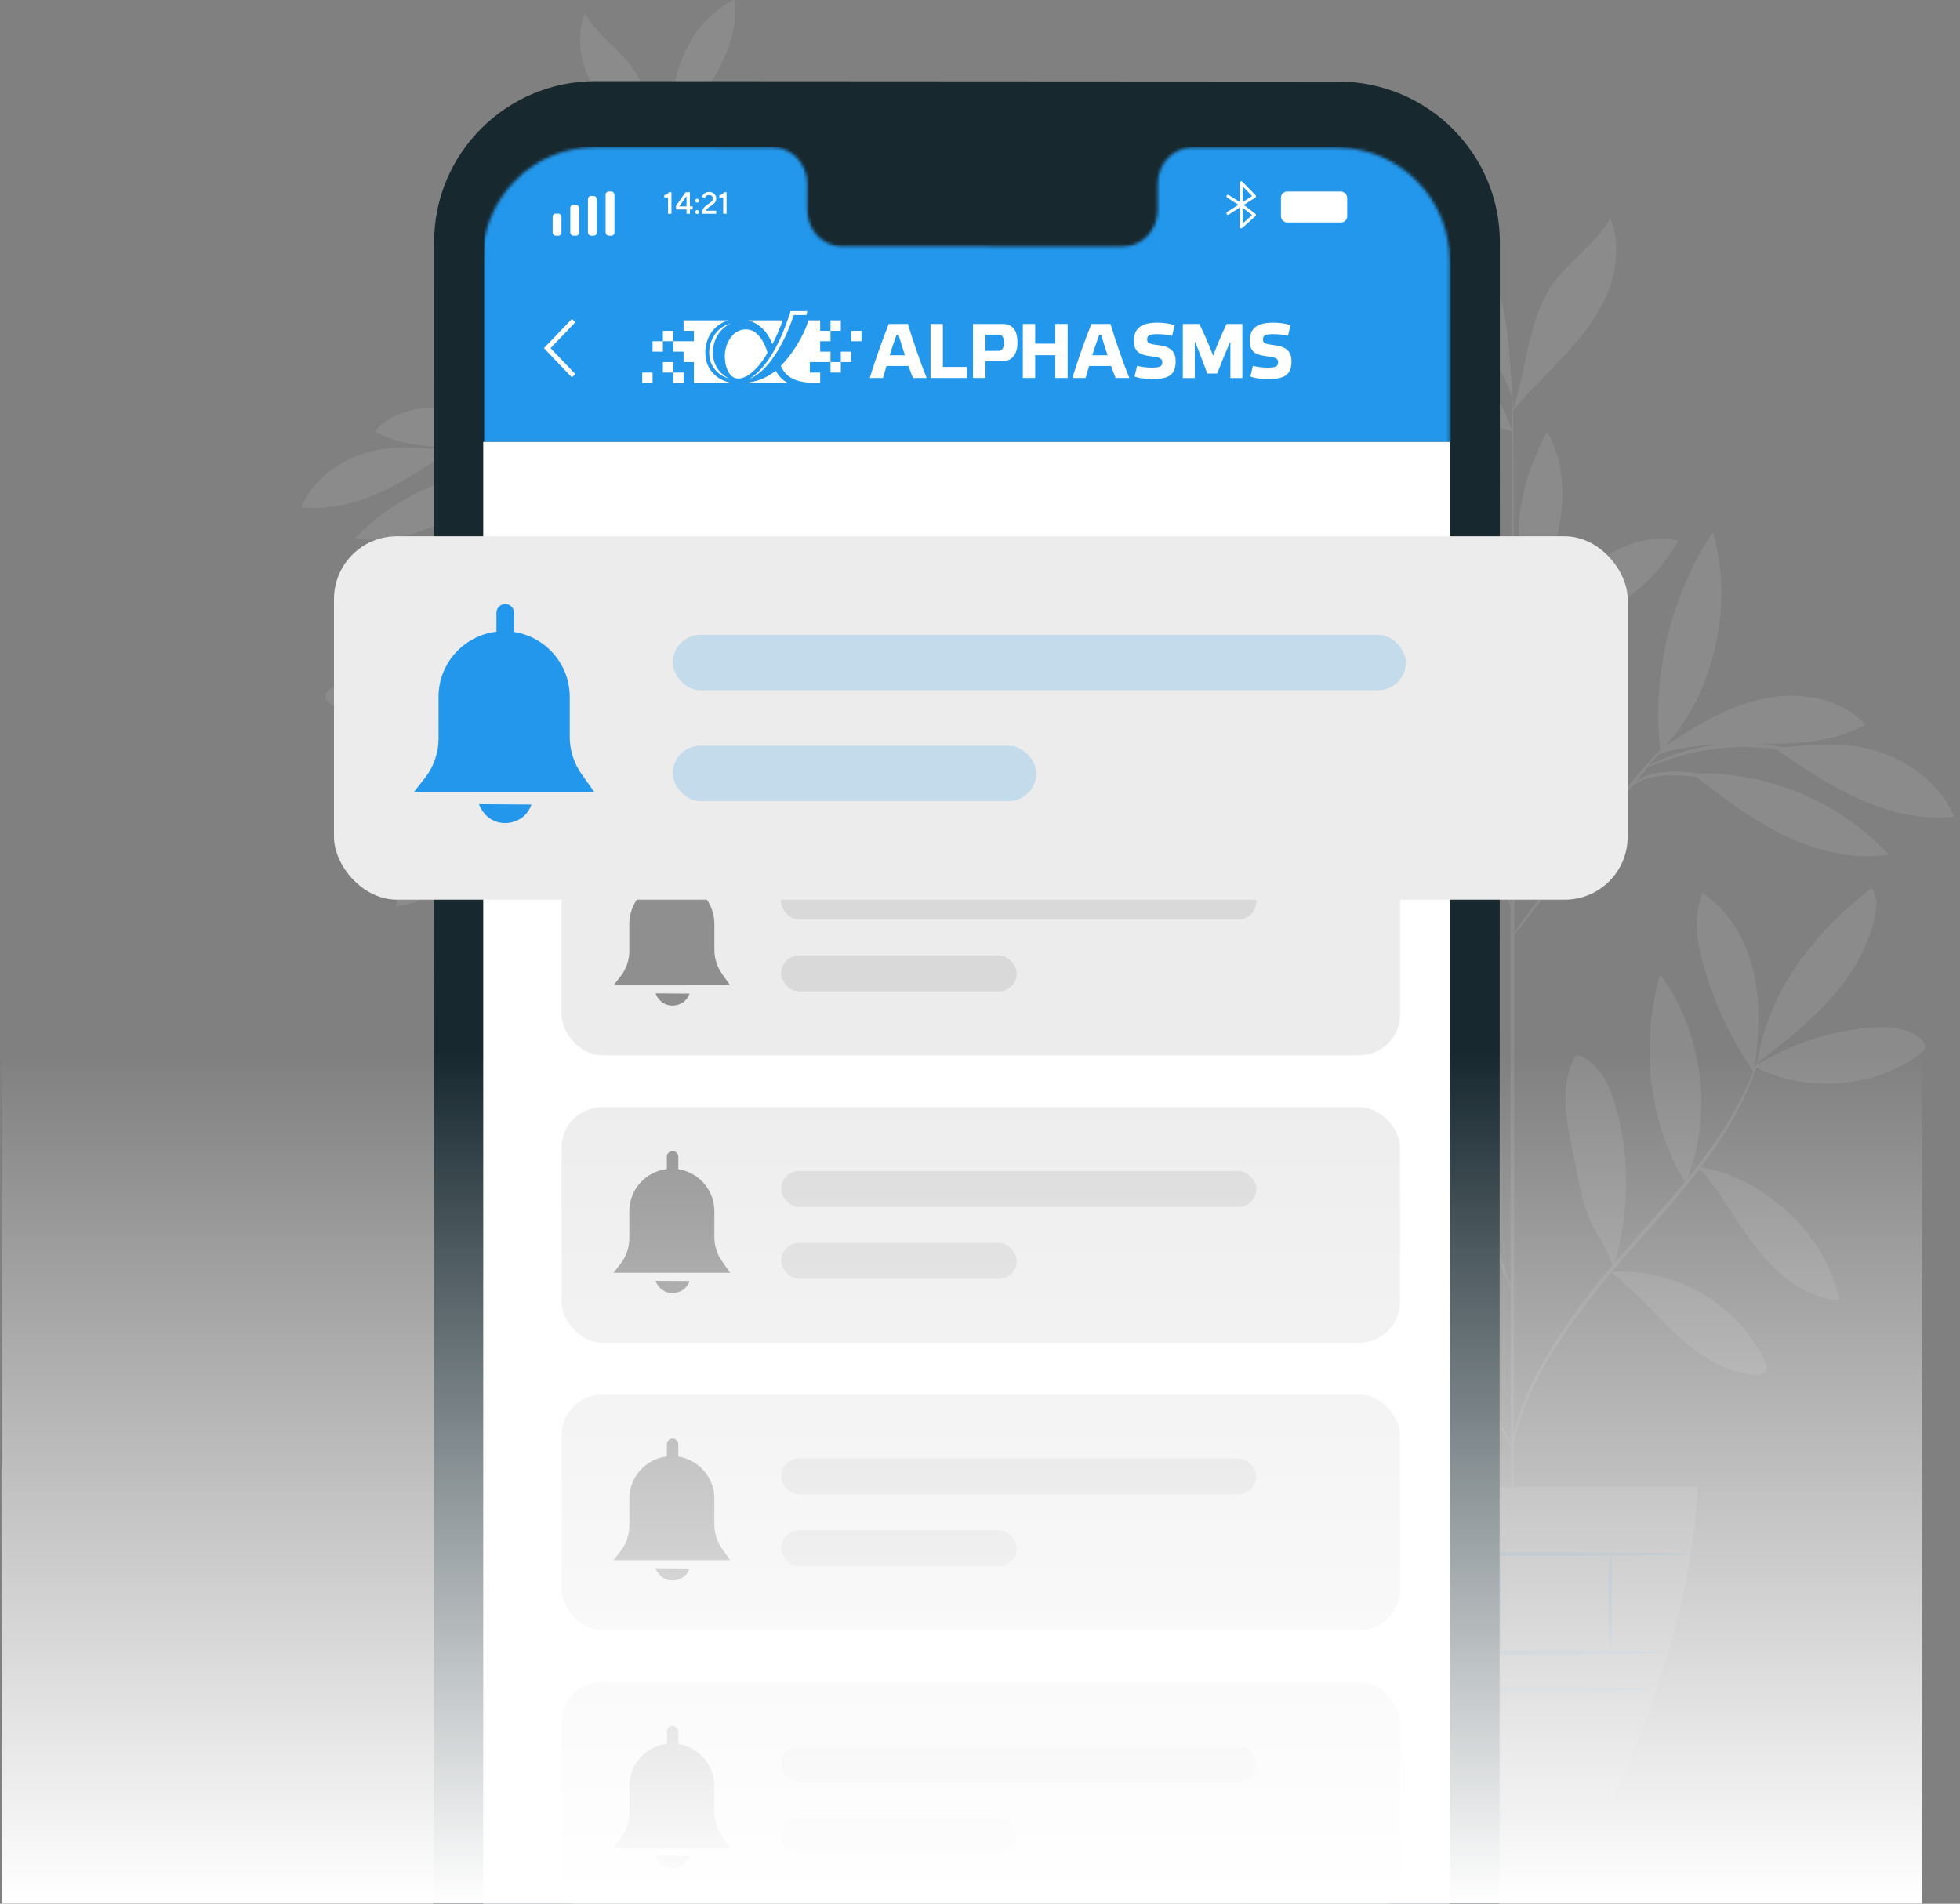 <svg width="631" height="613" viewBox="0 0 631 613" fill="none" xmlns="http://www.w3.org/2000/svg">
<rect x="0" y="0" width="631" height="613" fill="#808080" stroke="none"/>
<g clip-path="url(#clip0_111_31711)">
<g opacity="0.2">
<path d="M564.724 343.392C575.609 336.588 588.08 332.316 600.866 331.01C606.771 330.405 613.224 330.578 617.962 334.138C618.967 334.893 619.948 336.012 619.722 337.246C619.557 338.152 618.787 338.813 618.051 339.371C603.345 350.536 581.1 351.947 564.724 343.392Z" fill="#BBBBBB"/>
<path d="M565.651 342.375C573.833 336.019 582.063 329.619 588.996 321.932C595.926 314.242 601.56 305.115 603.63 294.991C604.259 291.92 604.453 288.412 602.474 285.977C583.867 300.441 569.249 319.15 565.651 342.375Z" fill="#BBBBBB"/>
<path d="M564.916 343.251C566.317 333.119 566.82 322.708 564.483 312.746C562.145 302.787 556.702 293.257 548.158 287.574C544.941 295.056 546.323 303.672 548.589 311.489C552.09 323.57 557.581 335.079 564.777 345.413" fill="#BBBBBB"/>
<path d="M546.675 375.783C557.748 377.124 567.394 382.933 575.661 390.385C583.929 397.838 589.806 407.878 592.24 418.713C581.379 418.046 572.165 410.421 565.482 401.873C558.799 393.326 554.168 383.946 546.827 375.951" fill="#BBBBBB"/>
<path d="M542.714 380.986C551.633 359.12 548.402 332.773 534.46 313.682C528.151 336.019 530.468 361.246 542.714 380.986Z" fill="#BBBBBB"/>
<path d="M518.611 409.551C528.66 408.93 538.878 411.314 547.604 416.312C556.329 421.313 563.531 428.908 568.038 437.871C568.65 439.09 569.191 440.637 568.372 441.728C567.659 442.675 566.281 442.765 565.094 442.689C555.353 442.06 546.719 436.227 539.596 429.583C532.471 422.943 526.266 415.269 518.393 409.523" fill="#BBBBBB"/>
<path d="M519.38 407.995C524.564 391.488 524.886 373.497 520.298 356.813C518.486 350.225 515.446 343.289 509.324 340.202C508.802 339.936 508.194 339.702 507.646 339.908C507.126 340.101 506.824 340.631 506.584 341.131C504.406 345.658 503.773 350.799 503.997 355.815C504.221 360.828 505.267 365.768 506.309 370.679C508.237 379.763 509.262 389.528 514.268 397.364C515.456 399.223 516.503 401.232 517.451 403.223C518.399 405.214 518.406 405.915 519.274 407.501" fill="#BBBBBB"/>
<path d="M455.581 417.457C460.308 399.561 455.291 377.865 443.962 363.197C443.127 362.117 442.022 360.958 440.658 361.085C438.57 361.276 438.03 364.044 438.124 366.128C438.944 384.414 445.072 402.435 455.581 417.457Z" fill="#BBBBBB"/>
<path d="M449.831 421.37C427.988 427.028 402.927 421.528 384.76 408.197C395.527 402.766 408.22 401.215 419.987 403.894C431.753 406.573 442.506 411.821 449.831 421.37Z" fill="#BBBBBB"/>
<path d="M444.979 409.456C432.746 389.603 409.292 376.644 385.924 375.466C388.615 384.926 396.427 392.278 405.239 396.723C414.053 401.166 423.89 403.101 433.589 404.975C437.36 405.703 442.535 406.506 444.979 409.456Z" fill="#BBBBBB"/>
<path d="M454.366 351.636C451.054 340.341 447.723 328.944 446.814 317.212C445.904 305.478 447.585 293.23 453.702 283.16C465.129 305.17 466.286 330.884 454.71 352.816" fill="#BBBBBB"/>
<path d="M415.892 332.283C402.529 308.107 375.264 288.797 347.675 286.09C358.319 312.467 387.343 332.85 415.892 332.283Z" fill="#BBBBBB"/>
<path d="M424.299 337.019C404.369 340.042 387.388 352.711 368.764 360.392C364.78 362.033 360.483 363.342 356.209 362.784C351.934 362.226 347.715 359.371 346.757 355.189C345.963 351.714 347.551 348.026 350.055 345.479C352.56 342.933 355.869 341.343 359.175 339.975C379.462 331.567 401.215 331.357 422.585 336.456" fill="#BBBBBB"/>
<path d="M435.833 350.931C431.321 352.22 429.78 354.545 426.207 357.572C414.086 367.85 399.546 375.282 384.095 379.104C382.485 379.501 380.375 379.661 379.577 378.215C378.882 376.949 379.762 375.421 380.666 374.296C387.141 366.232 396.375 360.717 406.094 357.114C415.812 353.512 424.233 349.169 435.833 350.101" fill="#BBBBBB"/>
<path d="M448.848 266.902C432.641 281.959 409.814 289.689 387.746 287.594C386.741 287.497 385.646 287.339 384.963 286.599C383.426 284.934 385.271 282.363 387.062 280.972C405.027 267.032 426.787 261.253 448.848 266.902Z" fill="#BBBBBB"/>
<path d="M433.418 261.282C411.994 245.295 382.617 240.47 357.172 248.759C366.774 258.18 380.096 263.245 393.506 264.634C406.914 266.024 420.34 264.545 433.418 261.282Z" fill="#BBBBBB"/>
<path d="M439.549 222.667C441.314 204.821 440.169 190.732 441.413 172.801C441.514 171.368 441.822 169.644 443.169 169.13C445.043 168.41 446.607 170.704 447.222 172.608C452.56 189.137 449.642 208.095 439.577 222.274" fill="#BBBBBB"/>
<path d="M440.841 224.64C428.688 217.159 419.57 207.389 411.137 195.906C405.271 187.917 400.325 178.345 401.659 168.539C409.897 168.375 417.726 172.898 423.085 179.129C428.443 185.359 431.629 193.148 434.007 201C436.386 208.854 438.051 216.923 440.841 224.64Z" fill="#BBBBBB"/>
<path d="M411.66 216.57C384.989 206.753 360.102 192.149 338.562 173.669C347.294 170.169 357.291 172.264 366.021 175.772C385.964 183.784 402.259 197.309 412.041 216.375" fill="#BBBBBB"/>
<path d="M432.636 234.404C419.142 235.871 405.435 236.826 392.045 234.599C378.886 232.41 366.451 227.218 354.154 222.068C353.136 221.641 352.027 221.13 351.58 220.122C351.095 219.029 351.612 217.698 352.503 216.895C353.394 216.094 354.578 215.711 355.734 215.389C369.103 211.668 383.529 213.409 396.683 217.824C409.837 222.239 420.621 227.483 432.636 234.404Z" fill="#BBBBBB"/>
<path d="M509.686 267.511C518.892 249.015 518.295 227.431 510.342 208.367C504.743 216.857 504.059 227.671 505.083 237.774C506.107 247.879 509.197 258.276 509.398 268.429" fill="#BBBBBB"/>
<path d="M546.465 249.05C569.45 248.612 592.443 258.36 608.051 275.161C596.578 276.955 584.763 274.01 574.328 268.939C563.893 263.866 554.62 256.752 545.429 249.686" fill="#BBBBBB"/>
<path d="M571.191 240.82C582.435 239.913 593.255 238.526 604.067 241.824C614.878 245.121 624.718 252.607 629.125 262.971C618.608 264.151 607.944 261.524 598.302 257.178C588.663 252.83 579.898 246.809 571.191 240.82Z" fill="#BBBBBB"/>
<path d="M534.58 241.195C544.695 234.597 555.083 227.881 566.862 225.146C578.64 222.414 592.29 224.433 600.502 233.27C590.969 238.837 579.4 239.497 568.345 239.488C557.29 239.479 543.738 239.354 533.316 243.024" fill="#BBBBBB"/>
<path d="M534.521 241.727C551.815 224.825 558.37 194.461 551.413 171.353C537.819 191.911 531.731 217.272 534.521 241.727Z" fill="#BBBBBB"/>
<path d="M486.967 193.837C483.705 186.289 481.411 178.369 478.485 170.687C475.559 163.004 471.921 155.446 466.392 149.345C460.864 143.246 453.217 138.705 444.974 138.297C450.135 161.555 465.655 182.335 486.542 193.958" fill="#BBBBBB"/>
<path d="M495.571 203.815C500.967 196.422 507.204 186.384 514.522 180.865C521.842 175.346 531.372 172.005 540.305 174.125C531.222 190.29 514.055 201.683 495.571 203.815Z" fill="#BBBBBB"/>
<path d="M493.85 194.452C497.387 185.503 500.951 176.463 502.382 166.952C503.812 157.442 502.941 147.285 498.056 138.99C488.563 156.851 485.506 176.024 493.366 194.654" fill="#BBBBBB"/>
<path d="M486.879 138.991C481.503 121.285 465.213 108.248 447.628 102.266C445.41 101.511 443.061 100.883 440.745 101.24C438.429 101.595 436.158 103.171 435.673 105.452C435.03 108.465 437.531 111.165 439.882 113.165C453.577 124.82 469.673 133.665 486.879 138.991Z" fill="#BBBBBB"/>
<path d="M486.685 124.51C486.001 113.094 485.286 101.513 481.555 90.698C477.825 79.881 470.634 69.733 460.174 65C458.395 76.529 463.506 88.001 469.67 97.922C475.834 107.845 483.263 117.208 486.967 128.276" fill="#BBBBBB"/>
<path d="M486.967 132.369C491.411 119.466 491.87 103.075 499.633 91.833C505.06 83.975 513.75 78.621 518.426 70.299C521.531 78.071 520.581 87.029 517.333 94.744C514.085 102.46 508.716 109.102 502.971 115.209C497.226 121.315 492.307 125.909 486.967 132.369Z" fill="#BBBBBB"/>
<path d="M486.88 512.376C487.226 512.376 487.525 426.294 487.548 320.133C487.572 213.936 487.312 127.873 486.968 127.873C486.622 127.873 486.322 213.934 486.298 320.133C486.275 426.294 486.535 512.376 486.88 512.376Z" fill="#BBBBBB"/>
<path d="M411.302 254.523C411.278 254.605 412.438 255.032 414.554 255.737C416.89 256.521 419.895 257.531 423.504 258.741C431.049 261.301 441.413 265.006 452.664 269.593C463.803 274.35 474.308 278.211 480.29 283.37C483.279 285.919 484.995 288.674 485.842 290.681C486.699 292.702 486.853 293.938 486.968 293.916C487.009 293.91 486.997 293.602 486.93 293.014C486.831 292.432 486.681 291.568 486.296 290.505C485.566 288.384 483.898 285.437 480.877 282.714C477.871 279.985 473.685 277.533 468.89 275.302C464.096 273.073 458.78 270.75 453.138 268.443C441.854 263.842 431.408 260.256 423.776 257.906C419.964 256.722 416.851 255.85 414.694 255.274C412.533 254.711 411.326 254.439 411.302 254.523Z" fill="#BBBBBB"/>
<path d="M386.527 193.958C386.499 193.989 386.813 194.322 387.439 194.926C388.175 195.614 389.092 196.471 390.214 197.519C392.792 199.851 396.299 203.022 400.574 206.887C409.52 214.817 421.651 225.569 435.057 237.447C448.518 249.372 460.151 260.768 468.212 269.348C472.248 273.631 475.428 277.182 477.596 279.66C478.609 280.811 479.437 281.751 480.102 282.51C480.684 283.153 481.005 283.48 481.038 283.452C481.072 283.426 480.816 283.049 480.298 282.352C479.774 281.658 479.011 280.627 477.97 279.348C475.911 276.771 472.827 273.124 468.862 268.752C460.946 259.996 449.377 248.469 435.89 236.52C422.381 224.621 410.09 213.934 401.159 206.228C396.775 202.485 393.178 199.414 390.535 197.157C389.351 196.179 388.382 195.38 387.605 194.738C386.927 194.196 386.555 193.926 386.527 193.958Z" fill="#BBBBBB"/>
<path d="M449.59 249.575C449.943 249.417 447.131 242.954 444.329 234.784C441.501 226.612 440.171 219.713 439.812 219.773C439.485 219.806 440.281 226.904 443.146 235.181C444.555 239.312 446.109 242.946 447.332 245.526C448.558 248.107 449.437 249.642 449.59 249.575Z" fill="#BBBBBB"/>
<path d="M486.801 301.675C486.87 301.725 487.605 300.87 488.875 299.279C490.283 297.481 492.064 295.209 494.189 292.497C498.652 286.755 504.823 278.827 511.739 270.153C518.66 261.475 525.016 253.696 529.622 248.065C531.793 245.39 533.614 243.148 535.052 241.376C536.321 239.783 536.991 238.876 536.925 238.82C536.86 238.765 536.064 239.566 534.682 241.062C533.296 242.553 531.336 244.754 528.945 247.5C524.162 252.989 517.69 260.691 510.759 269.379C503.835 278.064 497.768 286.086 493.482 291.967C491.338 294.908 489.631 297.31 488.484 298.992C487.333 300.671 486.731 301.624 486.801 301.675Z" fill="#BBBBBB"/>
<path d="M503.372 280.502C503.577 280.719 507.998 275.498 510.315 267.565C512.024 261.976 512.099 256.862 511.889 254.523L511.337 254.566C511.584 255.564 511.765 256.09 511.864 256.074C511.962 256.057 511.967 255.503 511.886 254.477L511.333 254.523C511.131 256.843 510.778 261.779 509.117 267.21C506.88 274.897 503.037 280.29 503.372 280.502Z" fill="#BBBBBB"/>
<path d="M524.764 253.715C524.925 253.887 526.348 252.103 529.611 250.913C532.849 249.666 537.721 249.391 543.068 249.846C548.42 250.238 553.2 251.188 556.62 252.023C560.042 252.867 562.132 253.53 562.196 253.356C562.254 253.209 560.264 252.25 556.858 251.177C553.457 250.112 548.612 249.004 543.162 248.606C537.755 248.141 532.626 248.556 529.28 250.097C525.887 251.593 524.652 253.685 524.764 253.715Z" fill="#BBBBBB"/>
<path d="M529.835 247.224C529.931 247.417 532.659 246.099 537.261 244.532C541.855 242.959 548.4 241.309 555.789 240.736C563.183 240.188 569.904 240.833 574.684 241.693C579.472 242.547 582.369 243.437 582.434 243.233C582.461 243.151 581.761 242.859 580.465 242.396C579.175 241.92 577.259 241.372 574.857 240.831C570.062 239.736 563.222 238.937 555.695 239.496C548.172 240.078 541.533 241.9 536.959 243.707C534.669 244.603 532.856 245.434 531.655 246.101C530.444 246.752 529.797 247.148 529.835 247.224Z" fill="#BBBBBB"/>
<path d="M486.967 219.773C487.3 219.857 489.726 211.473 492.382 201.05C495.039 190.621 496.921 182.102 496.586 182.018C496.251 181.934 493.828 190.316 491.17 200.743C488.514 211.168 486.632 219.689 486.967 219.773Z" fill="#BBBBBB"/>
<path d="M486.623 219.773C486.995 219.893 488.555 214.291 492.626 208.563C496.587 202.713 501.645 199.778 501.46 199.488C501.394 199.358 499.998 199.869 498.05 201.237C496.096 202.591 493.684 204.883 491.602 207.848C487.376 213.809 486.32 219.752 486.623 219.773Z" fill="#BBBBBB"/>
<path d="M486.879 466.486C487.014 466.506 487.269 464.417 488.243 460.763C489.206 457.106 491.021 451.922 494.022 445.859C499.997 433.706 510.871 418.295 524.686 402.862C531.532 395.075 538.174 387.733 543.811 380.7C549.457 373.681 554.098 366.987 557.487 361.068C560.886 355.155 563.099 350.08 564.39 346.5C565.026 344.706 565.491 343.304 565.746 342.332C566.02 341.371 566.144 340.858 566.102 340.847C565.99 340.811 565.362 342.817 563.936 346.327C562.513 349.833 560.194 354.811 556.724 360.624C553.262 366.442 548.582 373.034 542.914 379.981C537.254 386.939 530.602 394.244 523.744 402.043C509.892 417.518 499.045 433.122 493.226 445.477C490.301 451.643 488.596 456.926 487.77 460.646C487.369 462.512 487.101 463.963 487.004 464.964C486.88 465.958 486.836 466.481 486.879 466.486Z" fill="#BBBBBB"/>
<path d="M418.586 389.709C418.545 389.8 419.852 390.46 422.164 391.709C424.46 392.992 427.717 394.972 431.449 397.818C435.18 400.66 439.355 404.396 443.64 408.886C447.92 413.386 452.329 418.61 456.829 424.209C465.823 435.444 474.237 445.384 479.274 453.318C481.832 457.255 483.692 460.573 484.909 462.901C486.138 465.224 486.789 466.529 486.88 466.486C486.92 466.47 486.804 466.122 486.549 465.476C486.282 464.836 485.921 463.874 485.346 462.685C484.257 460.281 482.503 456.874 480.021 452.848C475.13 444.722 466.782 434.647 457.803 423.432C453.295 417.821 448.832 412.585 444.472 408.092C440.104 403.608 435.821 399.898 431.979 397.113C428.135 394.325 424.772 392.44 422.39 391.28C421.204 390.687 420.237 390.324 419.596 390.049C418.95 389.789 418.603 389.67 418.586 389.709Z" fill="#BBBBBB"/>
<path d="M417.247 414.616C417.232 414.799 420.136 415.148 424.813 415.711C429.471 416.31 435.959 417.085 442.755 419.227C449.526 421.422 455.154 424.766 458.819 427.618C462.523 430.466 464.269 432.823 464.442 432.687C464.501 432.642 464.139 432.001 463.321 430.953C462.511 429.899 461.187 428.49 459.378 426.937C455.771 423.844 450.089 420.297 443.138 418.044C436.176 415.851 429.602 415.213 424.901 414.834C420.181 414.496 417.26 414.455 417.247 414.616Z" fill="#BBBBBB"/>
<path d="M462.234 429.949C462.628 429.728 459.218 424.543 456.574 417.572C454.093 410.538 453.512 404.366 453.067 404.439C452.905 404.457 452.911 406 453.192 408.478C453.489 410.947 454.085 414.38 455.399 417.996C456.72 421.606 458.455 424.625 459.787 426.725C461.136 428.824 462.093 430.036 462.234 429.949Z" fill="#BBBBBB"/>
<path d="M396.466 322.839C396.451 322.878 396.867 323.099 397.676 323.48C398.614 323.904 399.79 324.436 401.232 325.088C402.788 325.752 404.678 326.596 406.809 327.713C408.948 328.812 411.441 329.942 414.037 331.494C415.356 332.241 416.734 333.018 418.165 333.829C419.595 334.649 421.011 335.621 422.518 336.56C425.561 338.396 428.607 340.661 431.862 342.969C438.227 347.778 444.922 353.469 451.366 360.044C457.748 366.68 463.237 373.534 467.848 380.033C470.056 383.349 472.223 386.459 473.965 389.549C474.856 391.078 475.784 392.519 476.557 393.973C477.322 395.423 478.058 396.821 478.762 398.157C480.231 400.791 481.282 403.312 482.311 405.476C483.36 407.632 484.142 409.543 484.756 411.112C485.361 412.568 485.855 413.756 486.249 414.706C486.604 415.522 486.81 415.945 486.85 415.931C486.891 415.916 486.765 415.466 486.486 414.62C486.149 413.648 485.727 412.43 485.209 410.937C484.663 409.335 483.944 407.391 482.951 405.199C481.979 402.998 480.98 400.438 479.551 397.763C478.866 396.404 478.15 394.986 477.406 393.514C476.65 392.04 475.736 390.577 474.859 389.024C473.145 385.892 470.996 382.741 468.797 379.382C464.204 372.8 458.697 365.868 452.265 359.179C445.769 352.552 438.999 346.841 432.548 342.049C429.251 339.748 426.16 337.502 423.073 335.688C421.543 334.762 420.105 333.803 418.654 333.002C417.199 332.212 415.8 331.451 414.461 330.723C411.822 329.211 409.286 328.129 407.11 327.085C404.941 326.023 403.014 325.241 401.423 324.644C399.942 324.077 398.733 323.616 397.77 323.248C396.929 322.941 396.481 322.798 396.466 322.839Z" fill="#BBBBBB"/>
<path d="M450.516 358.886C450.626 358.867 450.024 356.778 447.544 354.478C445.124 352.184 440.709 350.06 435.569 349.905C430.444 349.771 426.001 351.199 422.966 352.357C419.916 353.549 418.141 354.515 418.203 354.66C418.274 354.833 420.174 354.153 423.257 353.188C426.329 352.251 430.674 351.019 435.53 351.149C440.367 351.298 444.545 353.155 446.967 355.146C449.443 357.131 450.316 359.007 450.516 358.886Z" fill="#BBBBBB"/>
<path d="M458.597 367.18C458.94 366.991 455.892 362.542 455.197 356.172C454.398 349.809 456.337 344.782 455.959 344.676C455.822 344.619 455.142 345.79 454.554 347.883C453.963 349.967 453.573 353 453.956 356.315C454.349 359.626 455.431 362.488 456.488 364.383C457.545 366.284 458.476 367.266 458.597 367.18Z" fill="#BBBBBB"/>
<path d="M546.611 478.82C544.747 511.718 534.787 545.172 519.468 579H452.85C438.24 545.509 428.969 512.105 427.321 478.82H546.611Z" fill="#BBBBBB"/>
<path d="M438.117 532.052C438.117 532.397 460.051 532.676 487.102 532.676C514.162 532.676 536.092 532.397 536.092 532.052C536.092 531.708 514.162 531.432 487.102 531.432C460.051 531.432 438.117 531.708 438.117 532.052Z" fill="#2397EB"/>
<path d="M439.606 543.97C439.606 544.314 460.17 544.593 485.529 544.593C510.897 544.593 531.455 544.314 531.455 543.97C531.455 543.626 510.897 543.349 485.529 543.349C460.17 543.349 439.606 543.626 439.606 543.97Z" fill="#2397EB"/>
<path d="M518.395 500.419C518.05 500.419 517.77 507.258 517.77 515.692C517.77 524.128 518.05 530.965 518.395 530.965C518.74 530.965 519.021 524.128 519.021 515.692C519.021 507.258 518.74 500.419 518.395 500.419Z" fill="#2397EB"/>
<path d="M482.701 500.419C482.355 500.419 482.076 507.502 482.076 516.235C482.076 524.972 482.355 532.053 482.701 532.053C483.046 532.053 483.326 524.972 483.326 516.235C483.326 507.502 483.046 500.419 482.701 500.419Z" fill="#2397EB"/>
<path d="M449.193 500.153C448.847 500.153 448.566 507.373 448.566 516.281C448.566 525.193 448.847 532.415 449.193 532.415C449.537 532.415 449.817 525.193 449.817 516.281C449.817 507.373 449.537 500.153 449.193 500.153Z" fill="#2397EB"/>
<path d="M429.437 500.418C429.437 500.765 455.163 501.042 486.891 501.042C518.63 501.042 544.349 500.765 544.349 500.418C544.349 500.076 518.63 499.798 486.891 499.798C455.163 499.798 429.437 500.076 429.437 500.418Z" fill="#2397EB"/>
</g>
<g opacity="0.2">
<path d="M150.125 229.646C141.146 224.034 130.859 220.51 120.311 219.432C115.44 218.934 110.117 219.076 106.209 222.013C105.379 222.635 104.57 223.558 104.756 224.577C104.893 225.323 105.528 225.869 106.135 226.329C118.266 235.539 136.616 236.703 150.125 229.646Z" fill="#BBBBBB"/>
<path d="M149.36 228.807C142.61 223.565 135.821 218.285 130.103 211.944C124.386 205.6 119.738 198.071 118.031 189.72C117.512 187.187 117.352 184.293 118.984 182.284C134.334 194.216 146.392 209.649 149.36 228.807Z" fill="#BBBBBB"/>
<path d="M149.966 229.53C148.81 221.172 148.395 212.584 150.323 204.366C152.252 196.151 156.741 188.289 163.79 183.602C166.443 189.774 165.303 196.881 163.434 203.329C160.546 213.295 156.017 222.789 150.08 231.313" fill="#BBBBBB"/>
<path d="M165.013 256.366C155.88 257.472 147.923 262.264 141.103 268.411C134.283 274.559 129.435 282.841 127.427 291.779C136.386 291.229 143.987 284.939 149.5 277.888C155.013 270.837 158.833 263.099 164.888 256.504" fill="#BBBBBB"/>
<path d="M168.281 260.658C160.924 242.62 163.589 220.887 175.09 205.138C180.294 223.564 178.383 244.375 168.281 260.658Z" fill="#BBBBBB"/>
<path d="M188.163 284.221C179.874 283.709 171.445 285.675 164.247 289.798C157.049 293.923 151.109 300.189 147.391 307.582C146.886 308.588 146.439 309.864 147.116 310.764C147.704 311.545 148.84 311.619 149.82 311.556C157.855 311.038 164.977 306.226 170.852 300.746C176.73 295.268 181.849 288.938 188.343 284.198" fill="#BBBBBB"/>
<path d="M187.529 282.938C183.253 269.321 182.987 254.48 186.772 240.717C188.266 235.283 190.774 229.562 195.824 227.015C196.254 226.795 196.756 226.602 197.208 226.772C197.637 226.932 197.886 227.369 198.084 227.781C199.88 231.515 200.403 235.757 200.218 239.894C200.033 244.03 199.171 248.104 198.311 252.155C196.721 259.649 195.875 267.704 191.746 274.168C190.765 275.701 189.902 277.359 189.12 279.001C188.338 280.643 188.332 281.222 187.616 282.53" fill="#BBBBBB"/>
<path d="M240.156 290.743C236.257 275.98 240.396 258.084 249.741 245.983C250.43 245.092 251.342 244.137 252.466 244.241C254.189 244.399 254.634 246.682 254.557 248.401C253.881 263.486 248.825 278.351 240.156 290.743Z" fill="#BBBBBB"/>
<path d="M244.901 293.97C262.919 298.638 283.592 294.101 298.578 283.105C289.696 278.624 279.225 277.345 269.519 279.555C259.813 281.764 250.943 286.093 244.901 293.97Z" fill="#BBBBBB"/>
<path d="M248.902 284.143C258.993 267.766 278.341 257.076 297.617 256.104C295.397 263.908 288.953 269.973 281.684 273.639C274.413 277.304 266.299 278.9 258.298 280.446C255.188 281.047 250.919 281.71 248.902 284.143Z" fill="#BBBBBB"/>
<path d="M241.159 236.446C243.892 227.129 246.64 217.728 247.389 208.05C248.14 198.371 246.753 188.267 241.707 179.961C232.281 198.117 231.327 219.329 240.876 237.42" fill="#BBBBBB"/>
<path d="M272.896 220.482C283.92 200.54 306.41 184.611 329.169 182.378C320.389 204.136 296.447 220.95 272.896 220.482Z" fill="#BBBBBB"/>
<path d="M265.961 224.39C282.401 226.883 296.409 237.333 311.772 243.669C315.058 245.023 318.604 246.103 322.129 245.643C325.655 245.183 329.135 242.828 329.926 239.377C330.581 236.511 329.271 233.469 327.205 231.368C325.139 229.267 322.409 227.956 319.682 226.828C302.947 219.892 285.003 219.719 267.375 223.925" fill="#BBBBBB"/>
<path d="M256.446 235.866C260.169 236.928 261.44 238.847 264.387 241.343C274.386 249.821 286.38 255.952 299.125 259.105C300.454 259.433 302.194 259.565 302.852 258.372C303.425 257.328 302.7 256.067 301.954 255.139C296.613 248.487 288.996 243.938 280.978 240.966C272.962 237.994 266.015 234.412 256.446 235.18" fill="#BBBBBB"/>
<path d="M245.711 166.55C259.08 178.97 277.91 185.346 296.115 183.618C296.944 183.539 297.846 183.408 298.41 182.798C299.678 181.424 298.156 179.303 296.679 178.156C281.859 166.657 263.909 161.889 245.711 166.55Z" fill="#BBBBBB"/>
<path d="M258.439 161.914C276.112 148.726 300.345 144.745 321.335 151.583C313.414 159.354 302.425 163.533 291.363 164.679C280.302 165.826 269.227 164.605 258.439 161.914Z" fill="#BBBBBB"/>
<path d="M253.382 130.06C251.926 115.339 252.87 103.717 251.844 88.925C251.761 87.743 251.507 86.321 250.395 85.897C248.85 85.303 247.56 87.195 247.052 88.766C242.649 102.401 245.056 118.039 253.359 129.736" fill="#BBBBBB"/>
<path d="M252.316 131.687C262.341 125.517 269.863 117.457 276.819 107.985C281.658 101.394 285.738 93.499 284.638 85.41C277.842 85.275 271.384 89.005 266.963 94.146C262.543 99.284 259.915 105.709 257.954 112.187C255.991 118.665 254.618 125.322 252.316 131.687Z" fill="#BBBBBB"/>
<path d="M276.388 125.03C298.389 116.932 318.918 104.885 336.686 89.642C329.484 86.754 321.236 88.482 314.035 91.376C297.584 97.985 284.142 109.142 276.074 124.869" fill="#BBBBBB"/>
<path d="M259.084 139.742C270.216 140.952 281.523 141.74 292.568 139.903C303.423 138.097 313.681 133.814 323.824 129.566C324.664 129.214 325.579 128.792 325.947 127.961C326.348 127.059 325.921 125.961 325.186 125.299C324.451 124.638 323.475 124.322 322.521 124.057C311.493 120.987 299.593 122.423 288.742 126.065C277.891 129.707 268.996 134.033 259.084 139.742Z" fill="#BBBBBB"/>
<path d="M195.526 167.052C187.932 151.794 188.424 133.989 194.985 118.264C199.603 125.267 200.168 134.187 199.323 142.522C198.478 150.857 195.929 159.434 195.764 167.809" fill="#BBBBBB"/>
<path d="M165.187 151.824C146.227 151.462 127.259 159.503 114.384 173.362C123.848 174.842 133.594 172.413 142.202 168.23C150.81 164.045 158.46 158.177 166.041 152.348" fill="#BBBBBB"/>
<path d="M144.79 145.034C135.515 144.286 126.59 143.142 117.671 145.862C108.752 148.583 100.635 154.758 97 163.307C105.675 164.28 114.473 162.114 122.426 158.528C130.377 154.942 137.608 149.975 144.79 145.034Z" fill="#BBBBBB"/>
<path d="M174.991 145.343C166.646 139.901 158.077 134.361 148.361 132.105C138.645 129.851 127.386 131.516 120.611 138.806C128.475 143.399 138.018 143.943 147.137 143.936C156.256 143.928 167.436 143.825 176.033 146.852" fill="#BBBBBB"/>
<path d="M175.039 145.782C160.774 131.84 155.366 106.793 161.105 87.731C172.319 104.689 177.341 125.61 175.039 145.782Z" fill="#BBBBBB"/>
<path d="M214.267 106.278C216.957 100.052 218.85 93.518 221.263 87.182C223.677 80.844 226.678 74.609 231.239 69.576C235.799 64.545 242.107 60.799 248.907 60.463C244.649 79.648 231.847 96.79 214.617 106.377" fill="#BBBBBB"/>
<path d="M207.169 114.509C202.718 108.411 197.573 100.13 191.536 95.578C185.498 91.025 177.636 88.269 170.268 90.017C177.761 103.352 191.921 112.75 207.169 114.509Z" fill="#BBBBBB"/>
<path d="M208.589 106.785C205.671 99.403 202.731 91.946 201.551 84.101C200.371 76.256 201.089 67.877 205.119 61.035C212.95 75.768 215.472 91.584 208.988 106.952" fill="#BBBBBB"/>
<path d="M214.339 61.035C218.774 46.429 232.212 35.675 246.717 30.741C248.547 30.118 250.485 29.6 252.395 29.894C254.305 30.187 256.179 31.488 256.579 33.369C257.109 35.855 255.046 38.081 253.107 39.731C241.81 49.346 228.532 56.642 214.339 61.035Z" fill="#BBBBBB"/>
<path d="M214.499 49.09C215.063 39.673 215.653 30.12 218.731 21.198C221.808 12.275 227.74 3.904 236.368 7.24792e-05C237.836 9.51 233.619 18.973 228.535 27.157C223.45 35.343 217.322 43.067 214.267 52.197" fill="#BBBBBB"/>
<path d="M214.267 55.572C210.601 44.929 210.222 31.409 203.819 22.134C199.342 15.652 192.173 11.236 188.316 4.371C185.754 10.782 186.538 18.172 189.218 24.536C191.897 30.901 196.326 36.38 201.065 41.417C205.804 46.455 209.862 50.244 214.267 55.572Z" fill="#BBBBBB"/>
<path d="M214.338 369.042C214.053 369.042 213.806 298.033 213.787 210.46C213.767 122.857 213.982 51.864 214.266 51.864C214.551 51.864 214.798 122.856 214.818 210.46C214.838 298.033 214.623 369.042 214.338 369.042Z" fill="#BBBBBB"/>
<path d="M276.683 156.338C276.703 156.406 275.746 156.758 274 157.34C272.073 157.987 269.594 158.819 266.618 159.818C260.393 161.929 251.844 164.985 242.563 168.77C233.375 172.694 224.709 175.879 219.774 180.134C217.309 182.236 215.893 184.509 215.195 186.165C214.487 187.832 214.36 188.852 214.266 188.833C214.232 188.829 214.242 188.574 214.297 188.09C214.378 187.61 214.502 186.897 214.82 186.019C215.422 184.27 216.798 181.839 219.29 179.593C221.77 177.342 225.223 175.319 229.178 173.479C233.133 171.64 237.518 169.724 242.172 167.821C251.481 164.025 260.098 161.067 266.393 159.129C269.537 158.152 272.105 157.433 273.885 156.958C275.667 156.493 276.663 156.269 276.683 156.338Z" fill="#BBBBBB"/>
<path d="M297.119 106.377C297.143 106.404 296.884 106.678 296.368 107.176C295.761 107.744 295.004 108.451 294.078 109.316C291.952 111.238 289.059 113.855 285.532 117.043C278.152 123.584 268.146 132.454 257.087 142.252C245.983 152.089 236.387 161.489 229.737 168.568C226.408 172.101 223.785 175.029 221.996 177.074C221.161 178.023 220.478 178.799 219.929 179.424C219.45 179.955 219.185 180.225 219.157 180.202C219.129 180.18 219.341 179.869 219.768 179.294C220.2 178.722 220.829 177.871 221.688 176.816C223.386 174.691 225.931 171.682 229.201 168.075C235.731 160.853 245.275 151.344 256.4 141.487C267.543 131.672 277.682 122.856 285.05 116.5C288.666 113.411 291.633 110.878 293.813 109.017C294.79 108.21 295.59 107.551 296.23 107.022C296.79 106.574 297.096 106.351 297.119 106.377Z" fill="#BBBBBB"/>
<path d="M245.099 152.257C244.808 152.126 247.128 146.794 249.439 140.055C251.772 133.314 252.869 127.623 253.165 127.673C253.434 127.7 252.778 133.555 250.415 140.383C249.253 143.79 247.97 146.788 246.962 148.917C245.951 151.045 245.225 152.312 245.099 152.257Z" fill="#BBBBBB"/>
<path d="M214.404 195.234C214.347 195.275 213.74 194.57 212.693 193.257C211.531 191.774 210.062 189.9 208.309 187.663C204.627 182.926 199.537 176.386 193.832 169.231C188.123 162.073 182.88 155.656 179.08 151.011C177.289 148.804 175.787 146.955 174.601 145.494C173.554 144.179 173.002 143.431 173.056 143.385C173.109 143.339 173.766 144 174.907 145.234C176.049 146.464 177.666 148.28 179.639 150.545C183.585 155.073 188.923 161.426 194.64 168.593C200.352 175.757 205.357 182.374 208.892 187.226C210.661 189.652 212.069 191.633 213.015 193.021C213.965 194.406 214.462 195.192 214.404 195.234Z" fill="#BBBBBB"/>
<path d="M200.734 177.768C200.565 177.947 196.918 173.64 195.007 167.097C193.597 162.486 193.535 158.267 193.708 156.338L194.164 156.374C193.96 157.197 193.81 157.631 193.729 157.617C193.648 157.603 193.644 157.146 193.711 156.3L194.167 156.338C194.333 158.252 194.624 162.323 195.995 166.804C197.84 173.145 201.01 177.593 200.734 177.768Z" fill="#BBBBBB"/>
<path d="M183.088 155.671C182.954 155.814 181.781 154.342 179.089 153.36C176.418 152.331 172.399 152.104 167.988 152.48C163.574 152.804 159.631 153.587 156.809 154.276C153.987 154.972 152.263 155.519 152.21 155.375C152.162 155.254 153.804 154.463 156.613 153.578C159.418 152.699 163.415 151.785 167.911 151.457C172.371 151.074 176.602 151.416 179.362 152.687C182.161 153.922 183.18 155.647 183.088 155.671Z" fill="#BBBBBB"/>
<path d="M178.904 150.317C178.826 150.476 176.575 149.389 172.779 148.097C168.989 146.799 163.59 145.438 157.495 144.965C151.396 144.513 145.852 145.045 141.908 145.755C137.959 146.459 135.569 147.193 135.516 147.025C135.493 146.957 136.071 146.716 137.139 146.335C138.204 145.942 139.784 145.49 141.766 145.043C145.721 144.14 151.364 143.481 157.573 143.942C163.778 144.422 169.255 145.925 173.028 147.416C174.917 148.155 176.412 148.84 177.404 149.391C178.402 149.927 178.936 150.254 178.904 150.317Z" fill="#BBBBBB"/>
<path d="M214.266 127.673C213.991 127.742 211.99 120.826 209.8 112.228C207.607 103.625 206.055 96.597 206.332 96.528C206.608 96.459 208.607 103.374 210.8 111.975C212.99 120.574 214.543 127.604 214.266 127.673Z" fill="#BBBBBB"/>
<path d="M214.551 127.672C214.244 127.772 212.957 123.15 209.599 118.426C206.331 113.6 202.159 111.179 202.312 110.939C202.366 110.832 203.518 111.254 205.125 112.382C206.736 113.499 208.726 115.39 210.443 117.835C213.929 122.753 214.801 127.655 214.551 127.672Z" fill="#BBBBBB"/>
<path d="M214.339 331.187C214.228 331.204 214.018 329.48 213.214 326.466C212.419 323.449 210.923 319.173 208.447 314.172C203.518 304.146 194.548 291.434 183.152 278.704C177.505 272.28 172.026 266.223 167.376 260.422C162.718 254.632 158.89 249.11 156.095 244.227C153.291 239.349 151.465 235.163 150.4 232.21C149.876 230.73 149.492 229.574 149.282 228.772C149.056 227.979 148.954 227.556 148.988 227.547C149.081 227.517 149.599 229.172 150.775 232.067C151.949 234.959 153.861 239.066 156.724 243.861C159.579 248.66 163.44 254.098 168.116 259.829C172.784 265.568 178.272 271.595 183.929 278.027C195.355 290.793 204.303 303.665 209.103 313.856C211.517 318.943 212.923 323.301 213.604 326.369C213.935 327.909 214.156 329.106 214.236 329.931C214.338 330.751 214.375 331.183 214.339 331.187Z" fill="#BBBBBB"/>
<path d="M270.674 267.853C270.708 267.928 269.63 268.473 267.722 269.503C265.829 270.561 263.142 272.194 260.064 274.542C256.986 276.887 253.542 279.969 250.007 283.672C246.477 287.385 242.84 291.694 239.128 296.312C231.709 305.581 224.768 313.78 220.612 320.324C218.503 323.572 216.968 326.31 215.964 328.229C214.95 330.146 214.413 331.223 214.338 331.187C214.306 331.173 214.401 330.886 214.612 330.353C214.832 329.826 215.13 329.033 215.604 328.051C216.502 326.069 217.949 323.258 219.997 319.937C224.031 313.234 230.917 304.923 238.324 295.671C242.043 291.043 245.724 286.724 249.321 283.017C252.924 279.319 256.457 276.258 259.626 273.961C262.797 271.661 265.572 270.106 267.536 269.149C268.514 268.66 269.312 268.361 269.841 268.134C270.374 267.919 270.66 267.821 270.674 267.853Z" fill="#BBBBBB"/>
<path d="M271.779 288.4C271.791 288.55 269.395 288.838 265.537 289.303C261.695 289.796 256.343 290.436 250.737 292.202C245.152 294.013 240.51 296.772 237.486 299.124C234.431 301.474 232.99 303.418 232.848 303.306C232.799 303.269 233.098 302.74 233.772 301.875C234.44 301.006 235.533 299.844 237.024 298.563C240 296.011 244.688 293.086 250.421 291.227C256.164 289.418 261.587 288.892 265.465 288.579C269.358 288.3 271.768 288.266 271.779 288.4Z" fill="#BBBBBB"/>
<path d="M234.669 301.047C234.343 300.865 237.156 296.588 239.338 290.838C241.385 285.035 241.864 279.944 242.231 280.004C242.364 280.019 242.359 281.292 242.127 283.336C241.883 285.372 241.391 288.205 240.307 291.187C239.217 294.165 237.786 296.655 236.688 298.388C235.575 300.12 234.785 301.119 234.669 301.047Z" fill="#BBBBBB"/>
<path d="M288.922 212.692C288.934 212.724 288.59 212.907 287.923 213.221C287.15 213.571 286.179 214.009 284.99 214.548C283.706 215.095 282.147 215.791 280.389 216.713C278.625 217.619 276.569 218.551 274.427 219.832C273.339 220.448 272.202 221.089 271.022 221.758C269.842 222.434 268.674 223.236 267.431 224.01C264.921 225.525 262.408 227.393 259.723 229.298C254.473 233.265 248.95 237.959 243.634 243.382C238.37 248.857 233.842 254.51 230.038 259.871C228.217 262.607 226.429 265.172 224.992 267.721C224.258 268.983 223.492 270.171 222.854 271.371C222.223 272.567 221.616 273.72 221.035 274.822C219.823 276.995 218.957 279.075 218.108 280.86C217.242 282.638 216.597 284.215 216.091 285.509C215.591 286.71 215.185 287.689 214.859 288.473C214.567 289.146 214.397 289.496 214.363 289.484C214.329 289.471 214.434 289.1 214.663 288.402C214.941 287.601 215.29 286.596 215.717 285.365C216.168 284.043 216.761 282.439 217.58 280.631C218.381 278.815 219.206 276.704 220.384 274.497C220.949 273.376 221.54 272.206 222.154 270.992C222.778 269.776 223.531 268.569 224.255 267.289C225.669 264.705 227.442 262.106 229.256 259.335C233.044 253.905 237.587 248.187 242.893 242.669C248.251 237.203 253.836 232.492 259.158 228.539C261.877 226.64 264.427 224.788 266.973 223.291C268.235 222.528 269.422 221.736 270.619 221.075C271.819 220.424 272.973 219.797 274.077 219.195C276.254 217.949 278.347 217.056 280.141 216.194C281.93 215.319 283.52 214.673 284.833 214.181C286.054 213.713 287.051 213.333 287.846 213.029C288.539 212.776 288.909 212.658 288.922 212.692Z" fill="#BBBBBB"/>
<path d="M244.335 242.427C244.244 242.412 244.741 240.688 246.787 238.791C248.783 236.899 252.425 235.146 256.665 235.019C260.893 234.909 264.558 236.086 267.062 237.042C269.578 238.025 271.041 238.822 270.99 238.942C270.932 239.084 269.365 238.523 266.821 237.727C264.287 236.954 260.703 235.938 256.698 236.045C252.707 236.168 249.261 237.7 247.263 239.342C245.221 240.98 244.5 242.527 244.335 242.427Z" fill="#BBBBBB"/>
<path d="M237.669 249.269C237.386 249.113 239.901 245.444 240.474 240.188C241.132 234.939 239.533 230.793 239.845 230.706C239.958 230.658 240.519 231.624 241.004 233.351C241.491 235.07 241.813 237.572 241.497 240.306C241.173 243.038 240.28 245.399 239.408 246.962C238.537 248.53 237.768 249.34 237.669 249.269Z" fill="#BBBBBB"/>
<path d="M165.065 341.362C166.603 368.499 174.82 396.096 187.456 424H242.41C254.461 396.374 262.109 368.818 263.468 341.362H165.065Z" fill="#BBBBBB"/>
<path d="M254.563 385.273C254.563 385.557 236.47 385.787 214.155 385.787C191.833 385.787 173.743 385.557 173.743 385.273C173.743 384.989 191.833 384.761 214.155 384.761C236.47 384.761 254.563 384.989 254.563 385.273Z" fill="#2397EB"/>
<path d="M253.335 395.103C253.335 395.387 236.371 395.617 215.453 395.617C194.527 395.617 177.568 395.387 177.568 395.103C177.568 394.82 194.527 394.591 215.453 394.591C236.371 394.591 253.335 394.82 253.335 395.103Z" fill="#2397EB"/>
<path d="M188.341 359.178C188.626 359.178 188.857 364.82 188.857 371.777C188.857 378.736 188.626 384.376 188.341 384.376C188.056 384.376 187.825 378.736 187.825 371.777C187.825 364.82 188.056 359.178 188.341 359.178Z" fill="#2397EB"/>
<path d="M217.786 359.178C218.071 359.178 218.301 365.021 218.301 372.225C218.301 379.432 218.071 385.273 217.786 385.273C217.502 385.273 217.271 379.432 217.271 372.225C217.271 365.021 217.502 359.178 217.786 359.178Z" fill="#2397EB"/>
<path d="M245.427 358.959C245.712 358.959 245.943 364.915 245.943 372.263C245.943 379.615 245.712 385.572 245.427 385.572C245.143 385.572 244.912 379.615 244.912 372.263C244.912 364.915 245.143 358.959 245.427 358.959Z" fill="#2397EB"/>
<path d="M261.723 359.178C261.723 359.464 240.502 359.692 214.329 359.692C188.148 359.692 166.932 359.464 166.932 359.178C166.932 358.896 188.148 358.666 214.329 358.666C240.502 358.666 261.723 358.896 261.723 359.178Z" fill="#2397EB"/>
</g>
<rect x="180.807" y="583.765" width="219.051" height="42.422" rx="13.112" fill="#ECECEC"/>
<path d="M443.463 61.532C443.463 60.586 442.697 59.819 441.751 59.819H440.969V63.563H441.751C442.697 63.563 443.463 62.796 443.463 61.85V61.532Z" fill="white"/>
<path d="M430.661 725.658L191.681 725.517C162.938 725.501 139.648 702.32 139.656 673.735L139.771 77.889C139.777 49.288 163.099 26.109 191.859 26.126L430.841 26.265C459.582 26.282 482.872 49.464 482.867 78.047L482.747 673.897C482.743 702.497 459.419 725.675 430.661 725.658Z" fill="#17282F"/>
<mask id="mask0_111_31711" style="mask-type:alpha" maskUnits="userSpaceOnUse" x="155" y="47" width="312" height="659">
<path d="M430.275 47.481L383.941 47.455C377.728 47.453 372.688 52.72 372.688 59.218L372.684 67.629C372.686 74.129 367.644 79.396 361.432 79.392L271.116 79.341C264.905 79.337 259.867 74.062 259.868 67.563L259.87 59.152C259.87 52.652 254.832 47.379 248.62 47.375L232.325 47.366L191.77 47.341C171.631 47.33 155.297 63.664 155.293 83.82L155.177 669.022C155.173 689.168 171.485 705.502 191.613 705.515L430.117 705.656C450.256 705.667 466.591 689.334 466.596 669.177L466.712 83.973C466.714 63.83 450.404 47.495 430.275 47.481Z" fill="#2397EB"/>
</mask>
<g mask="url(#mask0_111_31711)">
<rect x="155.851" y="47.202" width="311.231" height="95.073" fill="#2397EB"/>
</g>
<g clip-path="url(#clip1_111_31711)">
<path fill-rule="evenodd" clip-rule="evenodd" d="M241.416 121.905C247.3 119.68 252.743 110.191 255.514 101.446H259.602C259.718 101.011 259.827 100.584 259.93 100.169H254.53C252.115 107.755 248.115 117.512 241.415 121.905H241.416ZM235.257 104.154C230.893 105.242 228.229 109.321 228.319 113.853C228.401 117.851 231.068 120.895 234.71 121.882C231.716 120.391 229.589 117.527 229.51 113.853C229.42 109.466 231.651 105.845 235.257 104.154Z" fill="white"/>
<path fill-rule="evenodd" clip-rule="evenodd" d="M206.758 119.95H210.085V123.309H206.758V119.95ZM264.046 103.155V106.514H267.373V103.155H270.7V106.514H267.373V109.873H264.046V113.232H267.373V116.591V119.95H270.7V116.591H267.373H260.718V119.95H264.046V123.309C259.102 123.309 253.552 123.083 251.376 117.781C254.861 114.386 258.8 108.229 260.251 103.155H264.046ZM270.7 113.232H274.028V116.591H270.7V113.232ZM274.028 109.872H277.355V106.513H274.028V109.872ZM234.494 103.155C229.036 103.155 225.523 103.155 220.066 103.155V106.514H223.393V109.873H216.739H213.411V106.514H216.739V109.873V113.233H220.066V116.591H223.393V123.309C228.159 123.309 230.98 123.309 235.746 123.309C231.049 122.689 227.17 119.059 227.064 113.878C226.961 108.646 229.913 104.462 234.494 103.155L234.494 103.155ZM220.066 119.95V123.309H216.738V119.95H213.411V116.591H216.738V119.95H220.066ZM210.084 113.232H213.411V109.873H210.084V113.232ZM251.963 103.155H240.875C245.52 104.439 247.765 108.342 248.656 110.864C249.946 108.361 251.124 105.635 251.963 103.155H251.963ZM241.04 106.127C244.338 106.624 246.431 111.018 247.094 113.589C245.655 116.333 241.485 122.022 237.584 121.89C234.269 121.778 233.17 117.048 233.357 114.062C233.6 110.139 236.268 105.407 241.04 106.127H241.04ZM239.569 123.309H253.825C252.298 122.81 250.484 120.986 249.775 119.397C246.1 122.059 243.523 122.974 239.569 123.309Z" fill="white"/>
<path d="M415.459 104.715C414.099 104.216 412.021 103.891 409.942 103.891C404.821 103.891 402.347 105.54 402.347 109.86C402.347 113.082 404.079 114.306 407.765 114.706C411.005 115.056 411.476 115.58 411.476 116.679C411.476 118.003 410.659 118.377 408.086 118.377C406.206 118.377 404.474 118.102 403.36 117.803L402.545 121.25C403.93 121.754 406.057 122.078 408.135 122.078C413.504 122.078 415.781 120.701 415.781 116.405C415.781 113.083 414.024 111.559 410.09 111.109C407.097 110.785 406.602 110.385 406.602 109.286C406.602 108.087 407.344 107.588 409.917 107.588C411.822 107.588 413.603 107.863 414.642 108.162L415.458 104.716L415.459 104.715ZM390.567 114.506C389.28 111.234 387.574 107.213 386.139 104.316H380.795V121.724H384.654V109.96C385.892 112.758 387.598 117.378 388.687 120.275H391.854C392.991 117.328 394.798 112.883 396.109 109.96V121.724H399.969V104.316H394.872C393.511 107.188 391.804 111.209 390.567 114.506ZM378.169 104.715C376.808 104.216 374.73 103.891 372.652 103.891C367.53 103.891 365.057 105.54 365.057 109.86C365.057 113.082 366.789 114.306 370.475 114.706C373.715 115.056 374.186 115.58 374.186 116.679C374.186 118.003 373.369 118.377 370.796 118.377C368.916 118.377 367.185 118.102 366.071 117.803L365.254 121.25C366.639 121.754 368.767 122.078 370.845 122.078C376.214 122.078 378.49 120.701 378.49 116.405C378.49 113.083 376.734 111.559 372.8 111.109C369.807 110.785 369.312 110.385 369.312 109.286C369.312 108.087 370.054 107.588 372.627 107.588C374.532 107.588 376.313 107.863 377.352 108.162L378.169 104.716V104.715Z" fill="white"/>
<path d="M354.523 107.804C355.042 109.651 355.783 112.021 356.574 114.391H351.631C352.422 111.971 353.213 109.625 353.88 107.804H354.523ZM359.169 121.702H363.568C361.715 117.161 359.144 109.75 357.513 104.311H351.36C349.382 109.201 346.688 116.837 345.25 121.702H349.505C349.802 120.629 350.173 119.306 350.618 117.86H357.711C358.23 119.332 358.749 120.679 359.169 121.702ZM333.268 114.366H339.743V121.702H343.722V104.311H339.743V110.649H333.268V104.311H329.288V121.702H333.268V114.366ZM317.218 121.702V116.287H322.878C326.091 116.287 327.574 113.568 327.574 110.424C327.574 106.856 326.386 104.311 322.854 104.311H313.239V121.702H317.219L317.218 121.702ZM317.218 112.969V107.754H321.518C322.606 107.754 323.199 108.528 323.199 110.424C323.199 112.245 322.506 112.969 321.469 112.969H317.218ZM299.572 104.311V121.702H311.311V118.159H303.551V104.311H299.572ZM289.29 107.804C289.81 109.651 290.551 112.021 291.342 114.391H286.399C287.19 111.971 287.98 109.625 288.648 107.804H289.291H289.29ZM293.937 121.702H298.336C296.482 117.161 293.912 109.75 292.281 104.311H286.127C284.15 109.201 281.456 116.837 280.018 121.702H284.273C284.57 120.629 284.941 119.306 285.385 117.86H292.479C292.998 119.332 293.516 120.679 293.937 121.702Z" fill="white"/>
</g>
<rect width="311.231" height="517.174" transform="matrix(1 0 0 -1 155.572 659.46)" fill="white"/>
<path d="M215.322 61.893H216.164V68.832H215.075V63.582H213.837V62.837C214.253 62.792 214.569 62.693 214.785 62.542C215.004 62.387 215.183 62.171 215.322 61.893ZM222.11 66.451H223.001V67.443H222.11V68.832H221.017V67.443H217.649V66.258L220.722 61.893H222.11V66.451ZM221.017 66.451V63.132L218.69 66.451H221.017ZM223.988 68.74C223.859 68.611 223.794 68.461 223.794 68.29C223.794 68.116 223.859 67.964 223.988 67.835C224.117 67.706 224.267 67.641 224.438 67.641C224.612 67.641 224.764 67.706 224.893 67.835C225.022 67.964 225.086 68.116 225.086 68.29C225.086 68.461 225.022 68.611 224.893 68.74C224.764 68.866 224.612 68.929 224.438 68.929C224.267 68.929 224.117 68.866 223.988 68.74ZM223.988 65.072C223.859 64.943 223.794 64.793 223.794 64.622C223.794 64.448 223.859 64.296 223.988 64.168C224.117 64.038 224.267 63.974 224.438 63.974C224.612 63.974 224.764 64.038 224.893 64.168C225.022 64.296 225.086 64.448 225.086 64.622C225.086 64.793 225.022 64.943 224.893 65.072C224.764 65.201 224.612 65.266 224.438 65.266C224.267 65.266 224.117 65.201 223.988 65.072ZM230.587 68.832H225.981C225.981 68.403 226.046 68.014 226.175 67.666C226.304 67.314 226.472 67.022 226.678 66.79C226.888 66.558 227.117 66.345 227.365 66.151C227.617 65.958 227.867 65.782 228.115 65.624C228.363 65.463 228.591 65.305 228.797 65.15C229.007 64.995 229.176 64.814 229.305 64.608C229.434 64.398 229.499 64.171 229.499 63.926C229.499 63.574 229.389 63.297 229.17 63.093C228.954 62.89 228.65 62.789 228.26 62.789C228.07 62.789 227.891 62.824 227.723 62.895C227.559 62.963 227.43 63.045 227.336 63.142C227.246 63.235 227.165 63.331 227.094 63.427C227.026 63.524 226.98 63.608 226.954 63.679L226.92 63.78L226.03 63.384C226.043 63.339 226.06 63.281 226.083 63.209C226.109 63.139 226.176 63.013 226.286 62.832C226.399 62.651 226.53 62.492 226.678 62.353C226.826 62.214 227.041 62.087 227.321 61.971C227.602 61.855 227.915 61.797 228.26 61.797C228.941 61.797 229.499 62.002 229.934 62.411C230.37 62.821 230.587 63.326 230.587 63.926C230.587 64.242 230.523 64.535 230.394 64.806C230.265 65.077 230.1 65.305 229.9 65.488C229.704 65.669 229.476 65.856 229.218 66.05C228.963 66.24 228.715 66.414 228.473 66.572C228.231 66.73 227.992 66.921 227.757 67.143C227.525 67.362 227.346 67.595 227.22 67.84H230.587V68.832ZM233.07 61.893H233.911V68.832H232.823V63.582H231.584V62.837C232 62.792 232.316 62.693 232.533 62.542C232.752 62.387 232.931 62.171 233.07 61.893Z" fill="white"/>
<rect x="177.916" y="68.786" width="2.842" height="7.11" rx="0.976" fill="white"/>
<rect x="183.598" y="65.942" width="2.842" height="9.954" rx="0.976" fill="white"/>
<rect x="189.284" y="63.098" width="2.842" height="12.798" rx="0.976" fill="white"/>
<rect x="194.969" y="61.675" width="2.842" height="14.22" rx="0.976" fill="white"/>
<rect x="412.389" y="61.676" width="21.316" height="9.954" rx="1.952" fill="white"/>
<path d="M399.596 65.941V73.052L403.859 69.223L399.596 65.941ZM399.596 65.941V58.831L403.859 63.207L399.596 65.941ZM399.596 65.941L395.333 63.207M399.596 65.941L395.333 68.676" stroke="white" stroke-width="0.976" stroke-linecap="round" stroke-linejoin="round"/>
<path d="M184.665 120.98L176.18 112.11L184.665 103.24" stroke="white" stroke-width="1.543"/>
<rect x="180.789" y="263.945" width="269.941" height="75.841" rx="13.112" fill="#ECECEC"/>
<path d="M235.066 317.271L232.429 313.537C230.84 311.287 229.987 308.6 229.985 305.845L229.983 297.457C229.98 290.605 224.945 284.931 218.374 283.93L218.373 279.927C218.371 278.909 217.546 278.085 216.528 278.085C215.512 278.085 214.686 278.91 214.688 279.928L214.689 283.87C207.884 284.666 202.604 290.448 202.606 297.466L202.609 306.158C202.61 309.145 201.609 312.046 199.764 314.397L197.5 317.283L235.066 317.271Z" fill="#8F8F8F"/>
<path d="M214.305 323.371C216.329 324.218 218.825 323.789 220.448 322.314C221.159 321.67 221.686 320.84 222 319.935L211.058 319.857C211.596 321.406 212.789 322.735 214.305 323.371Z" fill="#8F8F8F"/>
<rect opacity="0.2" x="251.488" y="284.512" width="152.967" height="11.569" rx="5.784" fill="#8F8F8F"/>
<rect opacity="0.2" x="251.488" y="307.65" width="75.841" height="11.569" rx="5.784" fill="#8F8F8F"/>
<rect x="180.789" y="356.496" width="269.941" height="75.841" rx="13.112" fill="#ECECEC"/>
<path d="M235.066 409.823L232.429 406.088C230.84 403.838 229.987 401.151 229.985 398.396L229.983 390.008C229.98 383.157 224.945 377.482 218.374 376.481L218.373 372.478C218.371 371.46 217.546 370.636 216.528 370.636C215.512 370.636 214.686 371.461 214.688 372.479L214.689 376.422C207.884 377.217 202.604 382.999 202.606 390.017L202.609 398.709C202.61 401.696 201.609 404.598 199.764 406.949L197.5 409.834L235.066 409.823Z" fill="#8F8F8F"/>
<path d="M214.305 415.922C216.329 416.769 218.825 416.341 220.448 414.866C221.159 414.221 221.686 413.392 222 412.486L211.058 412.409C211.596 413.957 212.789 415.287 214.305 415.922Z" fill="#8F8F8F"/>
<rect opacity="0.2" x="251.488" y="377.063" width="152.967" height="11.569" rx="5.784" fill="#8F8F8F"/>
<rect opacity="0.2" x="251.488" y="400.201" width="75.841" height="11.569" rx="5.784" fill="#8F8F8F"/>
<rect x="180.789" y="449.047" width="269.941" height="75.841" rx="13.112" fill="#ECECEC"/>
<path d="M235.066 502.374L232.429 498.64C230.84 496.389 229.987 493.703 229.985 490.947L229.983 482.559C229.98 475.708 224.945 470.033 218.374 469.032L218.373 465.029C218.371 464.011 217.546 463.187 216.528 463.187C215.512 463.187 214.686 464.013 214.688 465.031L214.689 468.973C207.884 469.769 202.604 475.55 202.606 482.568L202.609 491.26C202.61 494.248 201.609 497.149 199.764 499.5L197.5 502.385L235.066 502.374Z" fill="#8F8F8F"/>
<path d="M214.305 508.473C216.329 509.321 218.825 508.892 220.448 507.417C221.159 506.772 221.686 505.943 222 505.037L211.058 504.96C211.596 506.509 212.789 507.838 214.305 508.473Z" fill="#8F8F8F"/>
<rect opacity="0.2" x="251.488" y="469.614" width="152.967" height="11.569" rx="5.784" fill="#8F8F8F"/>
<rect opacity="0.2" x="251.488" y="492.752" width="75.841" height="11.569" rx="5.784" fill="#8F8F8F"/>
<rect x="180.789" y="541.599" width="269.941" height="75.841" rx="13.112" fill="#ECECEC"/>
<path d="M235.066 594.925L232.429 591.191C230.84 588.941 229.987 586.254 229.985 583.499L229.983 575.11C229.98 568.259 224.945 562.585 218.374 561.583L218.373 557.58C218.371 556.563 217.546 555.738 216.528 555.738C215.512 555.738 214.686 556.564 214.688 557.582L214.689 561.524C207.884 562.32 202.604 568.101 202.606 575.119L202.609 583.811C202.61 586.799 201.609 589.7 199.764 592.051L197.5 594.937L235.066 594.925Z" fill="#8F8F8F"/>
<path d="M214.305 601.025C216.329 601.872 218.825 601.443 220.448 599.968C221.159 599.323 221.686 598.494 222 597.589L211.058 597.511C211.596 599.06 212.789 600.389 214.305 601.025Z" fill="#8F8F8F"/>
<rect opacity="0.2" x="251.488" y="562.166" width="152.967" height="11.569" rx="5.784" fill="#8F8F8F"/>
<rect opacity="0.2" x="251.488" y="585.303" width="75.841" height="11.569" rx="5.784" fill="#8F8F8F"/>
<rect x="107.52" y="172.679" width="416.48" height="117.011" rx="20.23" fill="#ECECEC"/>
<path d="M191.26 254.954L187.192 249.193C184.741 245.721 183.424 241.576 183.422 237.325L183.418 224.383C183.414 213.812 175.645 205.058 165.507 203.513L165.505 197.337C165.503 195.766 164.23 194.495 162.66 194.495C161.091 194.495 159.818 195.768 159.82 197.339L159.822 203.421C149.323 204.649 141.176 213.569 141.18 224.397L141.184 237.807C141.186 242.417 139.641 246.893 136.795 250.52L133.302 254.972L191.26 254.954Z" fill="#2397EB"/>
<path d="M159.23 264.365C162.353 265.672 166.203 265.011 168.708 262.735C169.804 261.74 170.618 260.461 171.102 259.064L154.22 258.944C155.051 261.334 156.89 263.385 159.23 264.365Z" fill="#2397EB"/>
<rect opacity="0.2" x="216.597" y="204.411" width="236.006" height="17.849" rx="8.925" fill="#2397EB"/>
<rect opacity="0.2" x="216.597" y="240.11" width="117.011" height="17.849" rx="8.925" fill="#2397EB"/>
<rect x="0.76" y="339" width="618" height="274" fill="url(#paint0_linear_111_31711)"/>
</g>
<defs>
<linearGradient id="paint0_linear_111_31711" x1="309.76" y1="339" x2="309.76" y2="613" gradientUnits="userSpaceOnUse">
<stop stop-color="white" stop-opacity="0"/>
<stop offset="1" stop-color="white"/>
</linearGradient>
<clipPath id="clip0_111_31711">
<rect width="630.24" height="612.944" fill="white" transform="translate(0.76)"/>
</clipPath>
<clipPath id="clip1_111_31711">
<rect width="209.024" height="23.139" fill="white" transform="translate(206.758 100.17)"/>
</clipPath>
</defs>
</svg>
